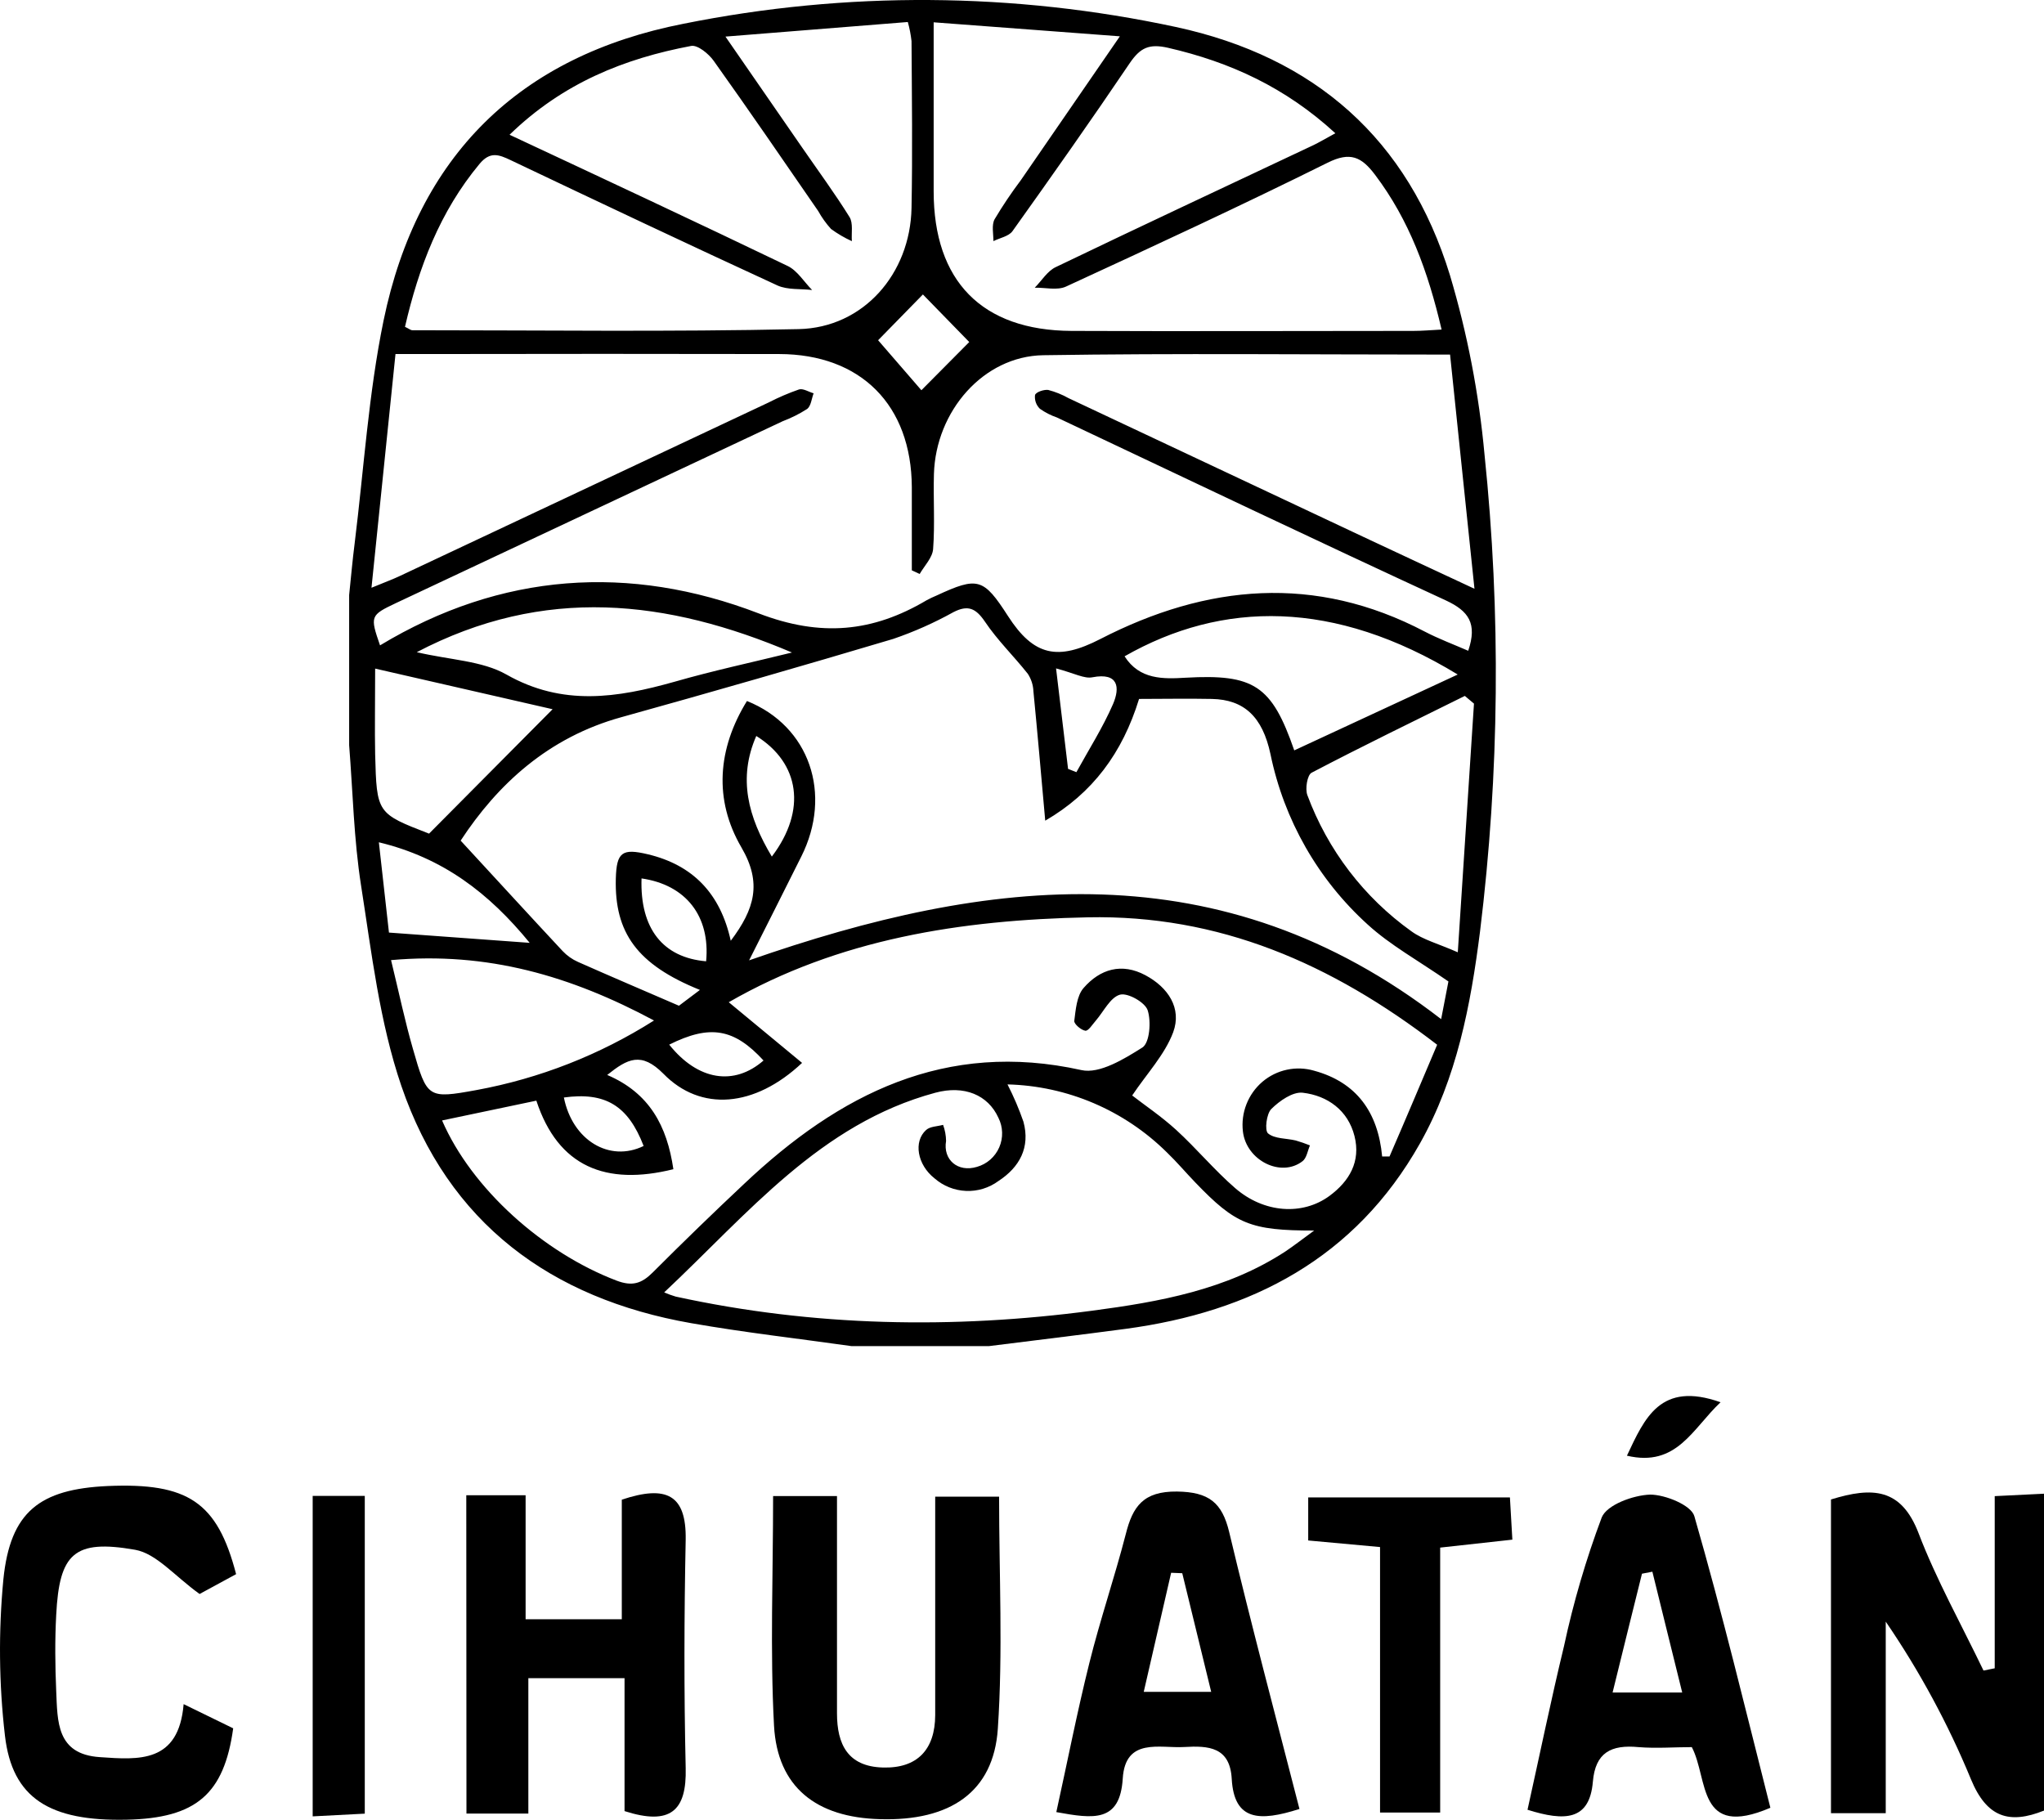 <svg width="82" height="73" viewBox="0 0 82 73" fill="none" xmlns="http://www.w3.org/2000/svg">
<path d="M39.681 54.001H34.153C32.012 53.698 29.861 53.456 27.732 53.082C22.106 52.098 17.984 49.072 16.1 43.561C15.226 40.997 14.908 38.225 14.485 35.525C14.194 33.669 14.156 31.773 14.007 29.895V23.869C14.08 23.174 14.14 22.479 14.229 21.787C14.598 18.806 14.785 15.789 15.388 12.858C16.752 6.251 20.838 2.242 27.421 0.953C33.946 -0.36 40.668 -0.316 47.175 1.083C52.737 2.284 56.492 5.576 58.169 11.043C58.868 13.387 59.332 15.796 59.555 18.234C60.216 24.599 60.155 31.018 59.375 37.369C59.001 40.321 58.443 43.25 56.963 45.874C54.365 50.48 50.205 52.633 45.155 53.31C43.327 53.554 41.494 53.772 39.681 54.001ZM14.903 23.579C15.502 23.333 15.771 23.234 16.031 23.111C20.968 20.791 25.904 18.469 30.838 16.145C31.231 15.943 31.637 15.768 32.055 15.623C32.219 15.574 32.444 15.722 32.64 15.778C32.557 16.002 32.535 16.287 32.382 16.405C32.072 16.604 31.742 16.769 31.398 16.899C26.229 19.331 21.058 21.763 15.886 24.193C14.852 24.682 14.841 24.72 15.246 25.89C20.1 22.963 25.256 22.618 30.433 24.606C32.927 25.565 35.013 25.361 37.176 24.079C37.306 24.009 37.44 23.945 37.576 23.889C39.227 23.124 39.456 23.189 40.439 24.716C41.476 26.327 42.441 26.509 44.136 25.639C48.414 23.436 52.757 23.032 57.155 25.336C57.718 25.63 58.316 25.852 58.901 26.107C59.273 25.014 58.919 24.514 58.011 24.09C52.79 21.681 47.6 19.205 42.401 16.748C42.158 16.665 41.928 16.547 41.718 16.399C41.645 16.328 41.589 16.241 41.555 16.145C41.521 16.049 41.51 15.947 41.523 15.845C41.567 15.724 41.881 15.621 42.05 15.643C42.334 15.717 42.608 15.827 42.864 15.971L54.67 21.526C56.058 22.179 57.448 22.824 59.152 23.62C58.808 20.289 58.485 17.259 58.173 14.225C52.545 14.225 47.197 14.167 41.852 14.25C39.454 14.288 37.541 16.491 37.467 19.016C37.438 20.018 37.509 21.034 37.434 22.026C37.409 22.371 37.084 22.699 36.895 23.026L36.58 22.88C36.58 21.76 36.58 20.655 36.58 19.543C36.564 16.251 34.537 14.209 31.258 14.203C26.535 14.194 21.813 14.194 17.092 14.203H15.866L14.903 23.579ZM30.052 38.526C39.676 35.164 48.982 34.059 57.815 40.885C57.967 40.103 58.065 39.59 58.107 39.373C56.886 38.526 55.778 37.92 54.87 37.091C52.879 35.289 51.511 32.894 50.968 30.253C50.648 28.75 49.907 28.066 48.617 28.039C47.636 28.019 46.655 28.039 45.696 28.039C45.029 30.206 43.834 31.818 41.932 32.923C41.761 31.011 41.618 29.37 41.458 27.732C41.448 27.484 41.371 27.243 41.236 27.035C40.675 26.323 40.017 25.691 39.509 24.933C39.144 24.397 38.829 24.261 38.252 24.556C37.478 24.986 36.669 25.346 35.832 25.632C32.206 26.712 28.573 27.758 24.932 28.77C21.995 29.579 19.957 31.47 18.48 33.723C19.928 35.291 21.241 36.728 22.569 38.151C22.744 38.336 22.953 38.485 23.185 38.588C24.495 39.169 25.812 39.731 27.238 40.347L28.079 39.713C25.557 38.696 24.649 37.416 24.705 35.249C24.734 34.182 24.96 34.025 25.993 34.272C27.792 34.702 28.9 35.841 29.316 37.741C30.273 36.47 30.58 35.424 29.743 33.994C28.631 32.089 28.782 30.041 29.966 28.122C32.484 29.133 33.401 31.858 32.146 34.361C31.463 35.733 30.764 37.111 30.052 38.526ZM45.42 43.947C45.909 44.328 46.588 44.783 47.184 45.327C48.003 46.076 48.717 46.941 49.553 47.665C50.712 48.669 52.256 48.77 53.335 47.976C54.132 47.387 54.599 46.598 54.338 45.572C54.078 44.545 53.259 43.953 52.263 43.837C51.862 43.79 51.331 44.162 51.002 44.489C50.806 44.684 50.728 45.35 50.87 45.468C51.139 45.693 51.609 45.661 51.983 45.753C52.175 45.809 52.366 45.875 52.552 45.95C52.456 46.174 52.419 46.455 52.256 46.582C51.391 47.255 49.996 46.553 49.862 45.39C49.819 45.019 49.868 44.643 50.005 44.296C50.141 43.949 50.36 43.641 50.643 43.399C50.926 43.158 51.264 42.991 51.627 42.914C51.989 42.836 52.365 42.85 52.721 42.954C54.412 43.416 55.282 44.608 55.448 46.394H55.744C56.412 44.854 57.061 43.312 57.655 41.912C53.397 38.638 48.895 36.692 43.64 36.8C38.548 36.905 33.648 37.667 29.236 40.206L32.177 42.64C30.271 44.433 28.11 44.606 26.616 43.077C25.726 42.181 25.178 42.468 24.36 43.124C26.059 43.85 26.76 45.173 27.014 46.905C24.309 47.577 22.389 46.811 21.517 44.155L17.735 44.949C18.919 47.687 21.793 50.255 24.734 51.374C25.368 51.616 25.744 51.488 26.184 51.049C27.387 49.845 28.609 48.66 29.85 47.495C33.665 43.891 37.925 41.717 43.385 42.929C44.112 43.091 45.102 42.481 45.831 42.022C46.123 41.831 46.188 40.975 46.041 40.527C45.936 40.209 45.238 39.816 44.928 39.904C44.539 40.016 44.279 40.576 43.958 40.948C43.825 41.098 43.663 41.365 43.542 41.349C43.371 41.327 43.082 41.076 43.097 40.955C43.155 40.507 43.195 39.955 43.467 39.639C44.134 38.871 45.002 38.615 45.952 39.124C46.861 39.61 47.422 40.446 47.064 41.414C46.726 42.313 46.007 43.071 45.42 43.947ZM57.833 13.221C57.288 10.888 56.534 8.826 55.164 7.013C54.621 6.291 54.167 6.076 53.262 6.527C49.796 8.248 46.283 9.875 42.768 11.495C42.417 11.659 41.934 11.533 41.511 11.542C41.789 11.262 42.021 10.87 42.355 10.715C45.776 9.07 49.215 7.463 52.648 5.843C52.93 5.711 53.197 5.547 53.571 5.346C51.569 3.506 49.344 2.488 46.857 1.917C46.096 1.744 45.745 1.917 45.327 2.526C43.792 4.799 42.212 7.04 40.619 9.272C40.468 9.483 40.112 9.543 39.854 9.673C39.854 9.377 39.774 9.028 39.901 8.795C40.224 8.253 40.576 7.729 40.955 7.226C42.23 5.377 43.502 3.526 44.926 1.457L37.456 0.895V7.672C37.456 11.278 39.394 13.257 42.984 13.275C47.558 13.295 52.132 13.275 56.705 13.275C57.041 13.275 57.368 13.245 57.833 13.221ZM20.442 5.406C24.277 7.199 27.95 8.916 31.601 10.671C31.99 10.859 32.255 11.307 32.58 11.634C32.115 11.58 31.599 11.634 31.196 11.455C27.612 9.805 24.046 8.118 20.485 6.424C20.011 6.199 19.664 6.067 19.243 6.569C17.642 8.49 16.796 10.736 16.247 13.111C16.416 13.19 16.469 13.248 16.547 13.248C21.713 13.248 26.878 13.317 32.041 13.203C34.633 13.147 36.517 10.989 36.568 8.344C36.611 6.114 36.582 3.882 36.568 1.65C36.539 1.391 36.49 1.134 36.419 0.883L29.103 1.468C30.266 3.154 31.234 4.55 32.202 5.951C32.833 6.865 33.494 7.764 34.081 8.707C34.233 8.954 34.15 9.348 34.175 9.675C33.88 9.541 33.6 9.377 33.338 9.185C33.139 8.965 32.966 8.723 32.822 8.463C31.432 6.446 30.05 4.429 28.631 2.439C28.429 2.156 27.986 1.793 27.726 1.843C25.056 2.347 22.585 3.324 20.442 5.406ZM40.419 43.505C40.667 43.988 40.88 44.487 41.058 45C41.338 46.031 40.902 46.824 40.059 47.376C39.682 47.654 39.223 47.796 38.756 47.776C38.289 47.757 37.842 47.579 37.489 47.27C36.797 46.724 36.639 45.793 37.153 45.332C37.314 45.186 37.598 45.191 37.834 45.126C37.91 45.332 37.951 45.551 37.954 45.771C37.823 46.524 38.424 47.044 39.193 46.811C39.39 46.755 39.573 46.657 39.727 46.521C39.881 46.386 40.004 46.218 40.086 46.03C40.169 45.841 40.208 45.636 40.202 45.43C40.196 45.224 40.145 45.022 40.052 44.839C39.636 43.924 38.679 43.525 37.523 43.837C32.898 45.085 30.008 48.691 26.645 51.847C26.795 51.912 26.95 51.968 27.107 52.015C32.64 53.223 38.23 53.321 43.812 52.582C46.512 52.225 49.204 51.746 51.56 50.209C51.896 49.984 52.209 49.74 52.721 49.366C50.156 49.366 49.564 49.113 47.954 47.438C47.569 47.039 47.209 46.611 46.81 46.228C45.099 44.537 42.815 43.563 40.419 43.503V43.505ZM59.132 28.227L58.765 27.918C56.712 28.936 54.648 29.935 52.617 31C52.443 31.092 52.354 31.645 52.447 31.896C53.264 34.098 54.718 36.001 56.621 37.36C57.088 37.701 57.689 37.853 58.483 38.203C58.712 34.689 58.921 31.448 59.132 28.225V28.227ZM15.688 38.517C16.015 39.861 16.249 40.982 16.563 42.069C17.132 44.057 17.159 44.086 19.119 43.729C21.646 43.264 24.062 42.317 26.237 40.939C22.901 39.153 19.559 38.171 15.688 38.517ZM51.922 30.103L58.48 27.06C53.522 24.039 49.033 24.095 45.115 26.329C45.716 27.273 46.672 27.241 47.562 27.188C50.301 27.035 51.019 27.49 51.922 30.103ZM16.707 26.161C18.062 26.479 19.337 26.506 20.313 27.058C22.571 28.342 24.762 27.997 27.056 27.351C28.613 26.903 30.199 26.565 31.772 26.177C26.767 24.052 21.835 23.481 16.707 26.17V26.161ZM17.219 33.436L22.169 28.452L15.05 26.822C15.05 28.207 15.03 29.232 15.05 30.256C15.112 32.633 15.121 32.633 17.219 33.445V33.436ZM34.686 14.203L34.766 13.116L36.964 15.655C37.518 15.097 38.453 14.153 39.389 13.212L39.331 14.18L36.544 11.32L37.434 11.394L34.686 14.203ZM21.25 37.824C19.617 35.827 17.773 34.411 15.199 33.79L15.604 37.412L21.25 37.824ZM30.974 34.35C32.366 32.504 32.086 30.614 30.34 29.525C29.596 31.224 30.012 32.773 30.962 34.361L30.974 34.35ZM42.366 26.811C42.537 28.243 42.693 29.547 42.848 30.845L43.182 30.977C43.68 30.07 44.245 29.184 44.653 28.243C44.935 27.584 44.875 26.97 43.827 27.17C43.496 27.237 43.129 27.017 42.355 26.811H42.366ZM25.737 35.238C25.668 37.255 26.6 38.418 28.328 38.564C28.498 36.766 27.53 35.495 25.726 35.238H25.737ZM22.622 44.03C22.963 45.742 24.447 46.643 25.821 45.973C25.196 44.35 24.282 43.797 22.609 44.03H22.622ZM26.849 41.91C28.002 43.353 29.454 43.572 30.631 42.544C29.456 41.266 28.491 41.085 26.843 41.91H26.849Z" fill="black"/>
<g clip-path="url(#clip0_361_3085)">
<path d="M80.023 66.927V60.02L82 59.923V72.635C80.609 73.192 79.704 72.917 79.071 71.382C78.155 69.162 77.009 67.041 75.651 65.055V72.74H73.454V60.154C75.113 59.644 76.274 59.687 76.973 61.52C77.672 63.352 78.694 65.189 79.573 67.017L80.023 66.927Z" fill="black"/>
<path d="M18.706 59.984H21.086V64.96H24.945V60.162C26.746 59.561 27.537 59.97 27.508 61.766C27.446 64.819 27.438 67.876 27.508 70.929C27.552 72.642 26.9 73.247 25.055 72.656V67.322H21.196V72.754H18.713L18.706 59.984Z" fill="black"/>
<path d="M31.015 60.017H33.578C33.578 62.998 33.578 65.866 33.578 68.734C33.578 69.98 34.014 70.864 35.409 70.907C36.804 70.951 37.514 70.183 37.518 68.803C37.518 65.927 37.518 63.056 37.518 60.042H40.081C40.081 63.168 40.239 66.275 40.03 69.357C39.858 71.892 38.115 73.062 35.307 72.979C32.744 72.914 31.188 71.693 31.052 69.234C30.891 66.221 31.015 63.19 31.015 60.017Z" fill="black"/>
<path d="M71.023 72.522C68.069 73.786 68.544 71.367 67.871 70.089C67.168 70.089 66.447 70.147 65.733 70.089C64.634 69.984 64.001 70.306 63.902 71.476C63.77 73.037 62.781 73.073 61.28 72.602C61.767 70.411 62.218 68.213 62.745 66.032C63.121 64.279 63.627 62.556 64.257 60.875C64.462 60.368 65.52 59.981 66.201 59.959C66.805 59.959 67.849 60.383 67.973 60.825C69.094 64.71 70.042 68.651 71.023 72.522ZM64.693 67.898H67.486C67.065 66.188 66.677 64.638 66.289 63.052L65.872 63.132C65.491 64.667 65.106 66.213 64.693 67.898Z" fill="black"/>
<path d="M52.131 72.57C50.523 73.084 49.509 73.048 49.414 71.364C49.344 70.081 48.484 70.027 47.506 70.085C46.529 70.143 45.145 69.69 45.042 71.349C44.932 73.12 43.867 72.968 42.377 72.696C42.827 70.654 43.212 68.68 43.698 66.731C44.13 64.989 44.713 63.287 45.163 61.545C45.441 60.433 45.866 59.821 47.221 59.836C48.498 59.854 49.026 60.278 49.311 61.458C50.194 65.163 51.175 68.85 52.131 72.57ZM47.429 63.113L46.983 63.095C46.617 64.682 46.251 66.264 45.884 67.872H48.59L47.429 63.113Z" fill="black"/>
<path d="M9.472 63.15L8.007 63.946C7.001 63.222 6.276 62.324 5.419 62.172C2.969 61.744 2.38 62.324 2.255 64.783C2.2 65.801 2.211 66.826 2.255 67.843C2.31 69.049 2.255 70.378 4.009 70.491C5.569 70.599 7.169 70.737 7.367 68.365L9.355 69.335C8.989 71.983 7.861 72.939 5.086 73.001C1.999 73.069 0.487 72.146 0.198 69.625C-0.043 67.546 -0.063 65.447 0.135 63.363C0.41 60.636 1.6 59.742 4.313 59.615C7.535 59.477 8.718 60.249 9.472 63.15Z" fill="black"/>
<path d="M52.482 61.799V60.071H60.574C60.599 60.556 60.632 61.103 60.672 61.766L57.776 62.085V72.714H55.364V62.063L52.482 61.799Z" fill="black"/>
<path d="M12.544 60.01H14.634V72.758L12.544 72.867V60.01Z" fill="black"/>
<path d="M69.024 56.254C67.893 57.319 67.27 58.869 65.268 58.398C65.981 56.888 66.608 55.399 69.024 56.254Z" fill="black"/>
</g>
<defs>
<clipPath id="clip0_361_3085">
<rect width="82" height="17" fill="white" transform="translate(0 56.001)"/>
</clipPath>
</defs>
</svg>
